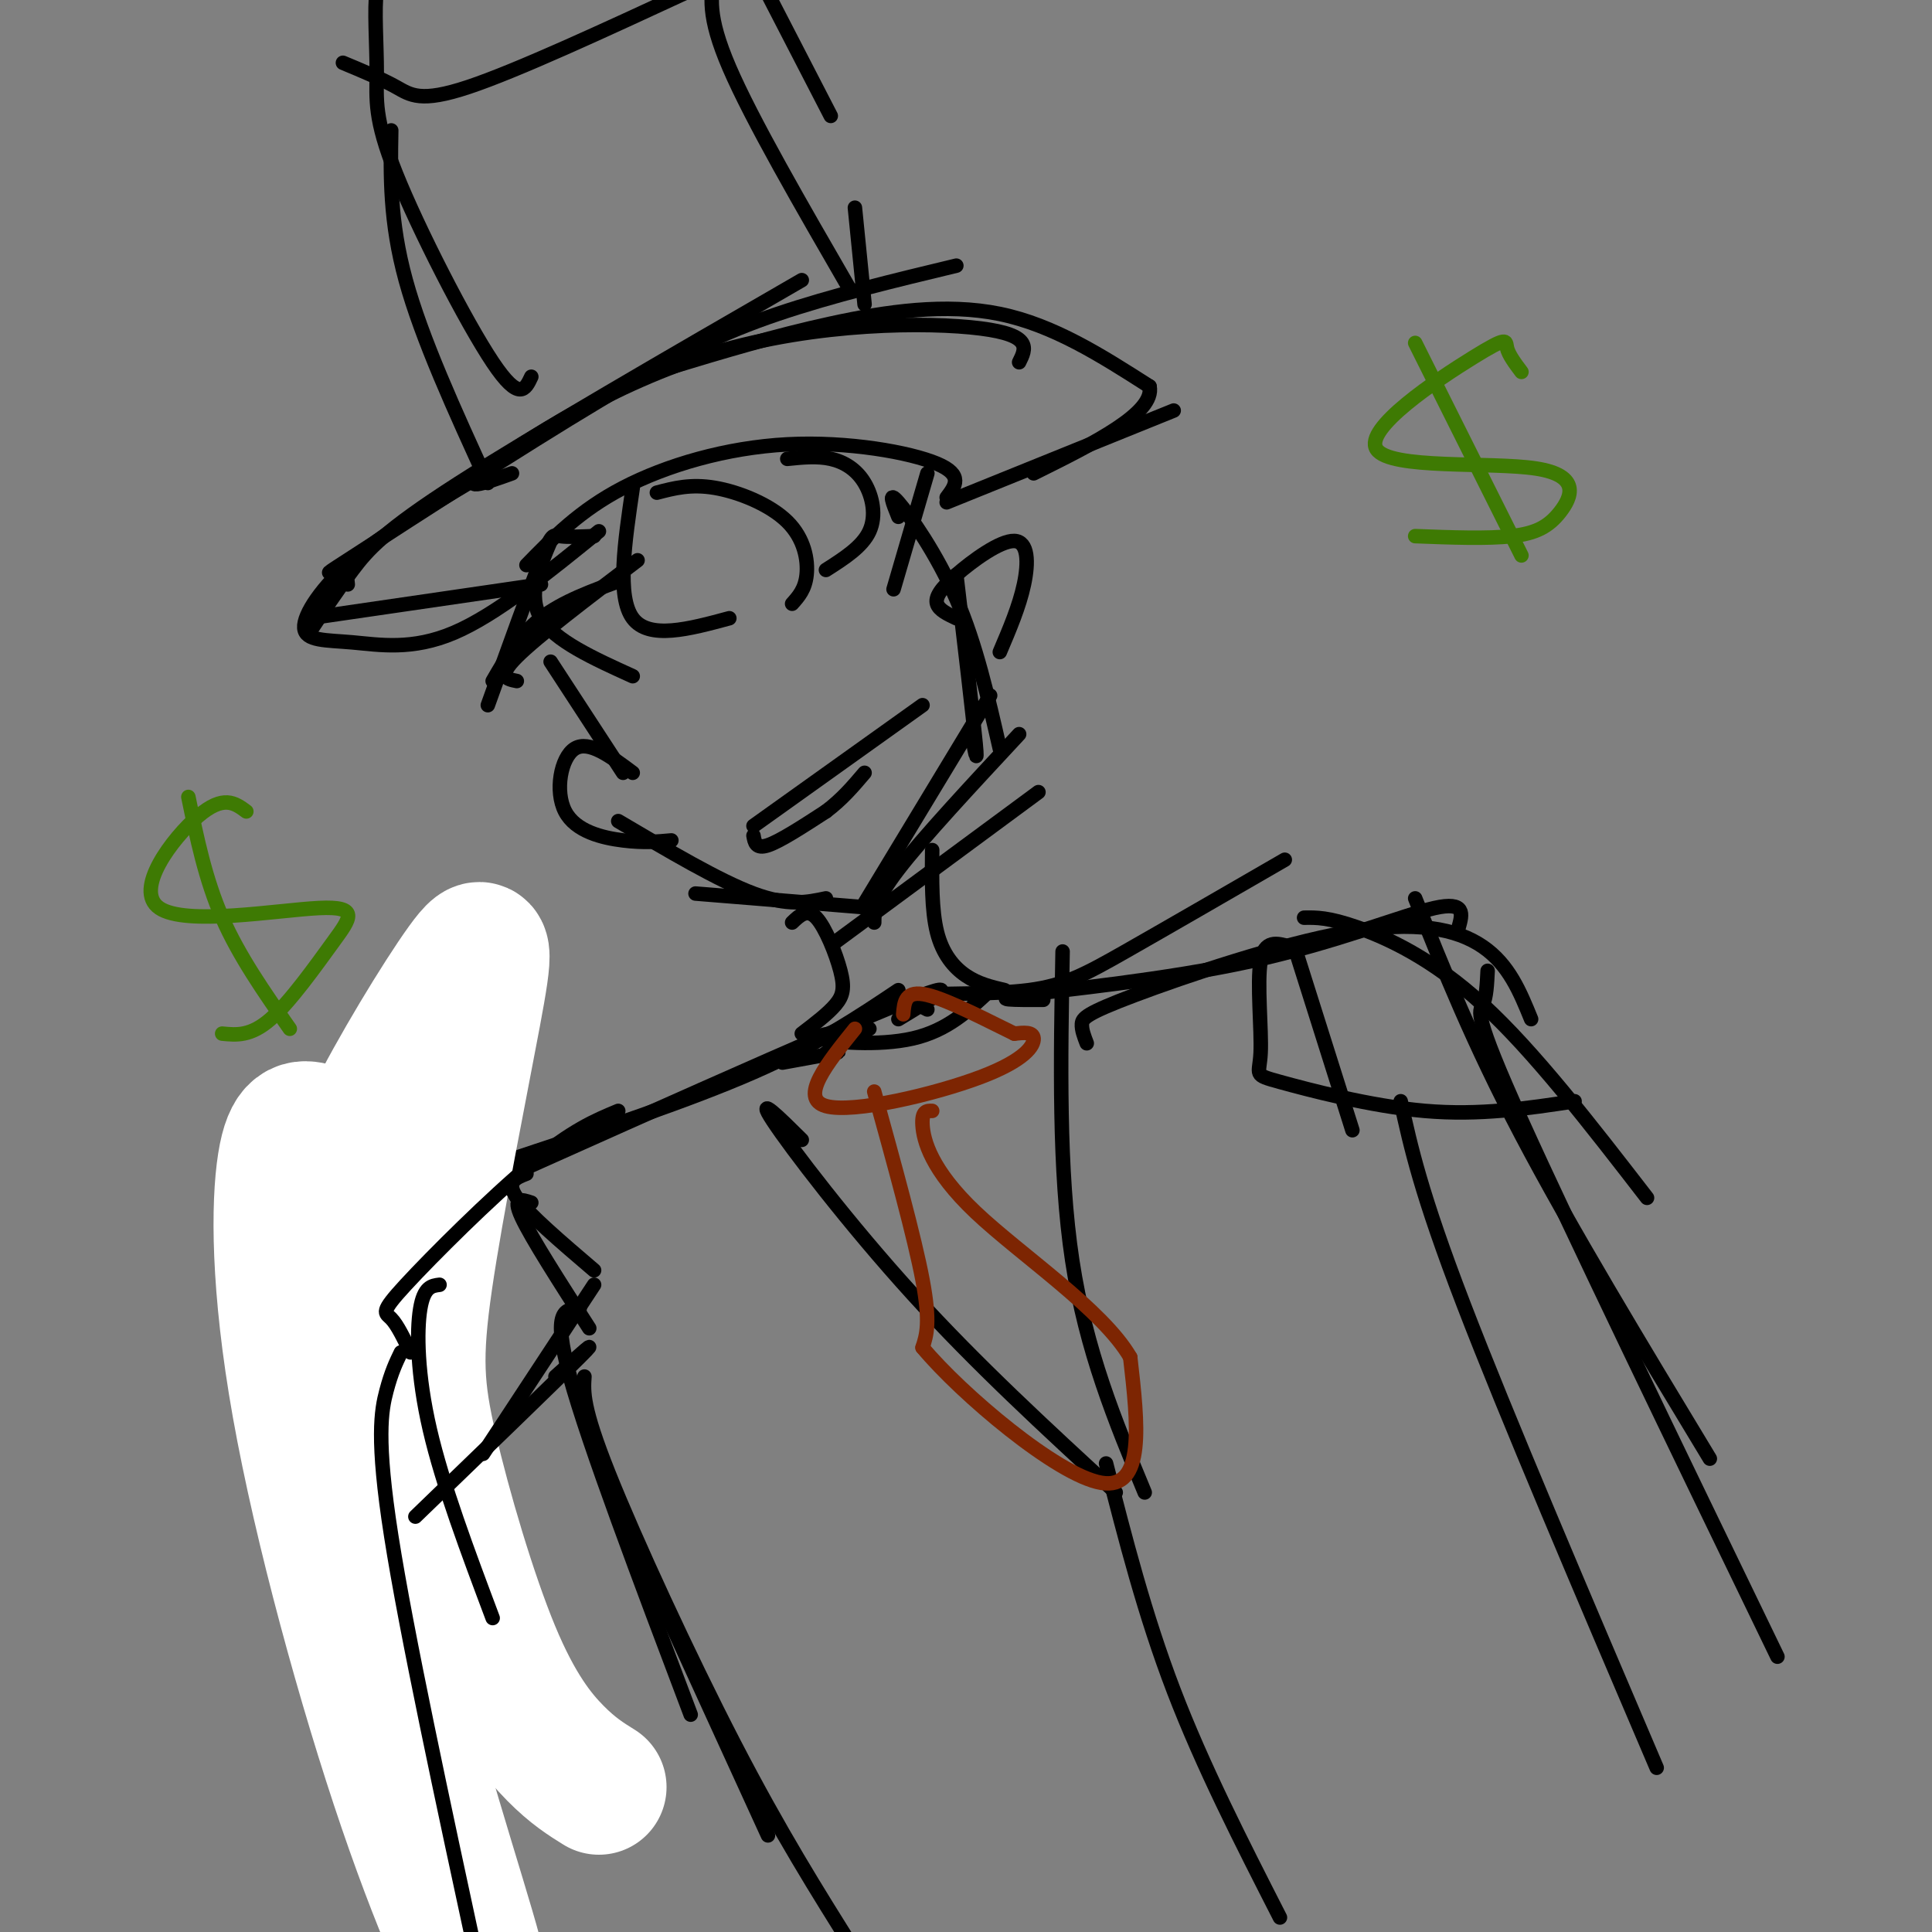 <svg viewBox='0 0 400 400' version='1.1' xmlns='http://www.w3.org/2000/svg' xmlns:xlink='http://www.w3.org/1999/xlink'><rect x="0" y="0" width="400" height="400" fill="#808080" stroke="none"/><g fill='none' stroke='rgb(0,0,0)' stroke-width='3' stroke-linecap='round' stroke-linejoin='round'><path d='M196,103c1.768,-2.333 3.536,-4.667 -2,-7c-5.536,-2.333 -18.375,-4.667 -31,-4c-12.625,0.667 -25.036,4.333 -34,9c-8.964,4.667 -14.482,10.333 -20,16'/><path d='M112,121c0.000,0.000 -48.000,7.000 -48,7'/><path d='M124,110c-10.646,8.644 -21.292,17.289 -30,21c-8.708,3.711 -15.478,2.490 -21,2c-5.522,-0.490 -9.794,-0.247 -10,-3c-0.206,-2.753 3.656,-8.501 10,-14c6.344,-5.499 15.172,-10.750 24,-16'/><path d='M97,100c4.000,-2.667 2.000,-1.333 0,0'/><path d='M64,131c2.933,-4.422 5.867,-8.844 9,-13c3.133,-4.156 6.467,-8.044 22,-18c15.533,-9.956 43.267,-25.978 71,-42'/><path d='M72,121c-0.163,-1.627 -0.325,-3.254 -2,-3c-1.675,0.254 -4.861,2.388 5,-4c9.861,-6.388 32.770,-21.297 49,-31c16.230,-9.703 25.780,-14.201 37,-18c11.220,-3.799 24.110,-6.900 37,-10'/><path d='M106,98c-5.839,2.101 -11.679,4.202 -5,-1c6.679,-5.202 25.875,-17.708 47,-24c21.125,-6.292 44.179,-6.369 55,-5c10.821,1.369 9.411,4.185 8,7'/><path d='M139,76c10.733,-3.244 21.467,-6.489 33,-9c11.533,-2.511 23.867,-4.289 35,-2c11.133,2.289 21.067,8.644 31,15'/><path d='M238,80c1.167,5.500 -11.417,11.750 -24,18'/><path d='M243,85c0.000,0.000 -47.000,19.000 -47,19'/><path d='M101,100c-6.833,-14.917 -13.667,-29.833 -17,-42c-3.333,-12.167 -3.167,-21.583 -3,-31'/><path d='M110,78c-1.231,2.641 -2.463,5.282 -8,-3c-5.537,-8.282 -15.381,-27.488 -20,-39c-4.619,-11.512 -4.013,-15.330 -4,-21c0.013,-5.670 -0.568,-13.191 0,-17c0.568,-3.809 2.284,-3.904 4,-4'/><path d='M71,13c4.000,1.667 8.000,3.333 11,5c3.000,1.667 5.000,3.333 15,0c10.000,-3.333 28.000,-11.667 46,-20'/><path d='M179,63c0.000,0.000 -2.000,-20.000 -2,-20'/><path d='M172,24c0.000,0.000 -16.000,-31.000 -16,-31'/><path d='M176,60c-10.167,-17.583 -20.333,-35.167 -25,-46c-4.667,-10.833 -3.833,-14.917 -3,-19'/><path d='M123,111c-2.756,0.111 -5.511,0.222 -7,0c-1.489,-0.222 -1.711,-0.778 -4,5c-2.289,5.778 -6.644,17.889 -11,30'/><path d='M102,141c2.750,-4.750 5.500,-9.500 10,-13c4.500,-3.500 10.750,-5.750 17,-8'/><path d='M107,141c-2.083,-0.417 -4.167,-0.833 0,-5c4.167,-4.167 14.583,-12.083 25,-20'/><path d='M114,112c-2.417,5.667 -4.833,11.333 -2,16c2.833,4.667 10.917,8.333 19,12'/><path d='M131,101c-1.667,11.250 -3.333,22.500 0,27c3.333,4.500 11.667,2.250 20,0'/><path d='M136,102c3.512,-0.923 7.024,-1.845 12,-1c4.976,0.845 11.417,3.458 15,7c3.583,3.542 4.310,8.012 4,11c-0.310,2.988 -1.655,4.494 -3,6'/><path d='M163,95c3.095,-0.315 6.190,-0.631 9,0c2.810,0.631 5.333,2.208 7,5c1.667,2.792 2.476,6.798 1,10c-1.476,3.202 -5.238,5.601 -9,8'/><path d='M192,98c0.000,0.000 -7.000,24.000 -7,24'/><path d='M114,137c0.000,0.000 15.000,23.000 15,23'/><path d='M131,160c-4.548,-3.405 -9.095,-6.810 -12,-5c-2.905,1.810 -4.167,8.833 -2,13c2.167,4.167 7.762,5.476 12,6c4.238,0.524 7.119,0.262 10,0'/><path d='M128,170c10.417,6.167 20.833,12.333 28,15c7.167,2.667 11.083,1.833 15,1'/><path d='M144,185c0.000,0.000 37.000,3.000 37,3'/><path d='M173,195c0.000,0.000 42.000,-31.000 42,-31'/><path d='M181,191c0.000,-2.250 0.000,-4.500 5,-11c5.000,-6.500 15.000,-17.250 25,-28'/><path d='M179,187c0.000,0.000 26.000,-43.000 26,-43'/><path d='M201,151c0.750,4.167 1.500,8.333 1,3c-0.500,-5.333 -2.250,-20.167 -4,-35'/><path d='M207,155c-2.467,-10.800 -4.933,-21.600 -9,-31c-4.067,-9.400 -9.733,-17.400 -12,-20c-2.267,-2.600 -1.133,0.200 0,3'/><path d='M198,128c-1.804,-0.850 -3.608,-1.700 -4,-3c-0.392,-1.300 0.627,-3.049 4,-6c3.373,-2.951 9.100,-7.102 12,-7c2.900,0.102 2.971,4.458 2,9c-0.971,4.542 -2.986,9.271 -5,14'/><path d='M156,171c0.000,0.000 35.000,-25.000 35,-25'/><path d='M156,173c0.250,1.417 0.500,2.833 3,2c2.500,-0.833 7.250,-3.917 12,-7'/><path d='M171,168c3.333,-2.500 5.667,-5.250 8,-8'/><path d='M164,191c1.560,-1.494 3.119,-2.988 5,-1c1.881,1.988 4.083,7.458 5,11c0.917,3.542 0.548,5.155 -1,7c-1.548,1.845 -4.274,3.923 -7,6'/><path d='M193,176c-0.067,6.244 -0.133,12.489 1,17c1.133,4.511 3.467,7.289 6,9c2.533,1.711 5.267,2.356 8,3'/><path d='M186,205c-8.333,5.583 -16.667,11.167 -30,17c-13.333,5.833 -31.667,11.917 -50,18'/><path d='M186,211c8.417,-5.083 16.833,-10.167 -5,-1c-21.833,9.167 -73.917,32.583 -126,56'/><path d='M180,213c-5.978,0.622 -11.956,1.244 -10,2c1.956,0.756 11.844,1.644 19,0c7.156,-1.644 11.578,-5.822 16,-10'/><path d='M98,245c-6.249,1.368 -12.498,2.737 -19,7c-6.502,4.263 -13.258,11.421 -17,16c-3.742,4.579 -4.469,6.579 -5,10c-0.531,3.421 -0.866,8.263 0,12c0.866,3.737 2.933,6.368 5,9'/><path d='M65,273c-2.500,-0.083 -5.000,-0.167 -2,9c3.000,9.167 11.500,27.583 20,46'/><path d='M93,252c-2.905,4.452 -5.810,8.905 -9,15c-3.190,6.095 -6.667,13.833 -9,29c-2.333,15.167 -3.524,37.762 -3,49c0.524,11.238 2.762,11.119 5,11'/><path d='M79,269c-1.673,0.827 -3.345,1.655 -4,3c-0.655,1.345 -0.292,3.208 -1,13c-0.708,9.792 -2.488,27.512 1,48c3.488,20.488 12.244,43.744 21,67'/><path d='M192,209c-2.512,-1.280 -5.024,-2.560 -1,-3c4.024,-0.440 14.583,-0.042 22,-1c7.417,-0.958 11.690,-3.274 20,-8c8.310,-4.726 20.655,-11.863 33,-19'/><path d='M216,207c-5.905,0.018 -11.810,0.036 -4,-1c7.810,-1.036 29.333,-3.125 47,-7c17.667,-3.875 31.476,-9.536 38,-11c6.524,-1.464 5.762,1.268 5,4'/><path d='M225,216c-0.542,-1.405 -1.085,-2.810 -1,-4c0.085,-1.190 0.796,-2.164 11,-6c10.204,-3.836 29.901,-10.533 44,-13c14.099,-2.467 22.600,-0.705 28,3c5.400,3.705 7.700,9.352 10,15'/><path d='M270,190c2.511,-0.044 5.022,-0.089 11,2c5.978,2.089 15.422,6.311 26,16c10.578,9.689 22.289,24.844 34,40'/><path d='M293,186c5.917,14.833 11.833,29.667 22,49c10.167,19.333 24.583,43.167 39,67'/><path d='M308,201c-0.133,2.756 -0.267,5.511 -1,7c-0.733,1.489 -2.067,1.711 8,24c10.067,22.289 31.533,66.644 53,111'/></g>
<g fill='none' stroke='rgb(255,255,255)' stroke-width='28' stroke-linecap='round' stroke-linejoin='round'><path d='M65,234c-2.361,-0.561 -4.723,-1.121 -6,7c-1.277,8.121 -1.470,24.924 3,50c4.470,25.076 13.604,58.427 22,83c8.396,24.573 16.054,40.369 15,34c-1.054,-6.369 -10.818,-34.903 -17,-60c-6.182,-25.097 -8.780,-46.757 -10,-63c-1.220,-16.243 -1.063,-27.069 0,-35c1.063,-7.931 3.031,-12.965 5,-18'/><path d='M77,232c4.800,-9.855 14.301,-25.491 19,-32c4.699,-6.509 4.596,-3.891 2,10c-2.596,13.891 -7.685,39.054 -10,55c-2.315,15.946 -1.858,22.676 1,35c2.858,12.324 8.116,30.241 13,42c4.884,11.759 9.396,17.360 13,21c3.604,3.640 6.302,5.320 9,7'/></g>
<g fill='none' stroke='rgb(0,0,0)' stroke-width='3' stroke-linecap='round' stroke-linejoin='round'><path d='M128,230c-4.780,1.988 -9.560,3.976 -18,11c-8.440,7.024 -20.542,19.083 -26,25c-5.458,5.917 -4.274,5.690 -3,7c1.274,1.310 2.637,4.155 4,7'/><path d='M91,266c-1.622,0.200 -3.244,0.400 -4,5c-0.756,4.600 -0.644,13.600 2,25c2.644,11.400 7.822,25.200 13,39'/><path d='M83,280c-0.978,2.022 -1.956,4.044 -3,8c-1.044,3.956 -2.156,9.844 1,30c3.156,20.156 10.578,54.578 18,89'/><path d='M162,220c0.000,0.000 11.000,-2.000 11,-2'/><path d='M173,218c1.500,-0.333 -0.250,-0.167 -2,0'/><path d='M166,236c-4.822,-4.778 -9.644,-9.556 -6,-4c3.644,5.556 15.756,21.444 29,36c13.244,14.556 27.622,27.778 42,41'/><path d='M220,197c-0.417,22.667 -0.833,45.333 2,64c2.833,18.667 8.917,33.333 15,48'/><path d='M229,303c4.000,15.667 8.000,31.333 14,47c6.000,15.667 14.000,31.333 22,47'/><path d='M127,310c0.000,0.000 32.000,70.000 32,70'/><path d='M109,243c-2.167,0.833 -4.333,1.667 -2,5c2.333,3.333 9.167,9.167 16,15'/><path d='M110,249c-2.000,-0.667 -4.000,-1.333 -2,3c2.000,4.333 8.000,13.667 14,23'/><path d='M123,266c0.000,0.000 -23.000,35.000 -23,35'/><path d='M115,285c4.917,-4.417 9.833,-8.833 5,-4c-4.833,4.833 -19.417,18.917 -34,33'/><path d='M120,271c-2.917,0.000 -5.833,0.000 -2,14c3.833,14.000 14.417,42.000 25,70'/><path d='M121,285c-0.222,3.178 -0.444,6.356 5,20c5.444,13.644 16.556,37.756 26,56c9.444,18.244 17.222,30.622 25,43'/><path d='M268,196c0.000,0.000 12.000,38.000 12,38'/><path d='M267,196c-2.604,-0.753 -5.209,-1.506 -6,3c-0.791,4.506 0.231,14.270 0,19c-0.231,4.730 -1.716,4.427 4,6c5.716,1.573 18.633,5.021 30,6c11.367,0.979 21.183,-0.510 31,-2'/><path d='M290,228c2.083,9.500 4.167,19.000 13,42c8.833,23.000 24.417,59.500 40,96'/></g>
<g fill='none' stroke='rgb(62,122,3)' stroke-width='3' stroke-linecap='round' stroke-linejoin='round'><path d='M315,77c-1.336,-1.779 -2.672,-3.558 -3,-5c-0.328,-1.442 0.353,-2.547 -7,2c-7.353,4.547 -22.738,14.746 -20,19c2.738,4.254 23.600,2.563 33,4c9.400,1.437 7.338,6.002 5,9c-2.338,2.998 -4.954,4.428 -10,5c-5.046,0.572 -12.523,0.286 -20,0'/><path d='M293,71c0.000,0.000 22.000,44.000 22,44'/><path d='M51,168c-2.367,-1.753 -4.734,-3.506 -10,1c-5.266,4.506 -13.430,15.271 -8,19c5.430,3.729 24.456,0.422 33,0c8.544,-0.422 6.608,2.040 3,7c-3.608,4.960 -8.888,12.417 -13,16c-4.112,3.583 -7.056,3.291 -10,3'/><path d='M39,165c1.750,8.500 3.500,17.000 7,25c3.500,8.000 8.750,15.500 14,23'/></g>
<g fill='none' stroke='rgb(125,37,2)' stroke-width='3' stroke-linecap='round' stroke-linejoin='round'><path d='M177,213c-5.804,7.208 -11.607,14.417 -6,16c5.607,1.583 22.625,-2.458 32,-6c9.375,-3.542 11.107,-6.583 11,-8c-0.107,-1.417 -2.054,-1.208 -4,-1'/><path d='M210,214c-4.400,-2.111 -13.400,-6.889 -18,-8c-4.600,-1.111 -4.800,1.444 -5,4'/><path d='M181,226c4.167,15.083 8.333,30.167 10,39c1.667,8.833 0.833,11.417 0,14'/><path d='M191,279c7.956,9.556 27.844,26.444 37,28c9.156,1.556 7.578,-12.222 6,-26'/><path d='M234,281c-5.631,-9.774 -22.708,-21.208 -32,-30c-9.292,-8.792 -10.798,-14.940 -11,-18c-0.202,-3.060 0.899,-3.030 2,-3'/></g>
</svg>
